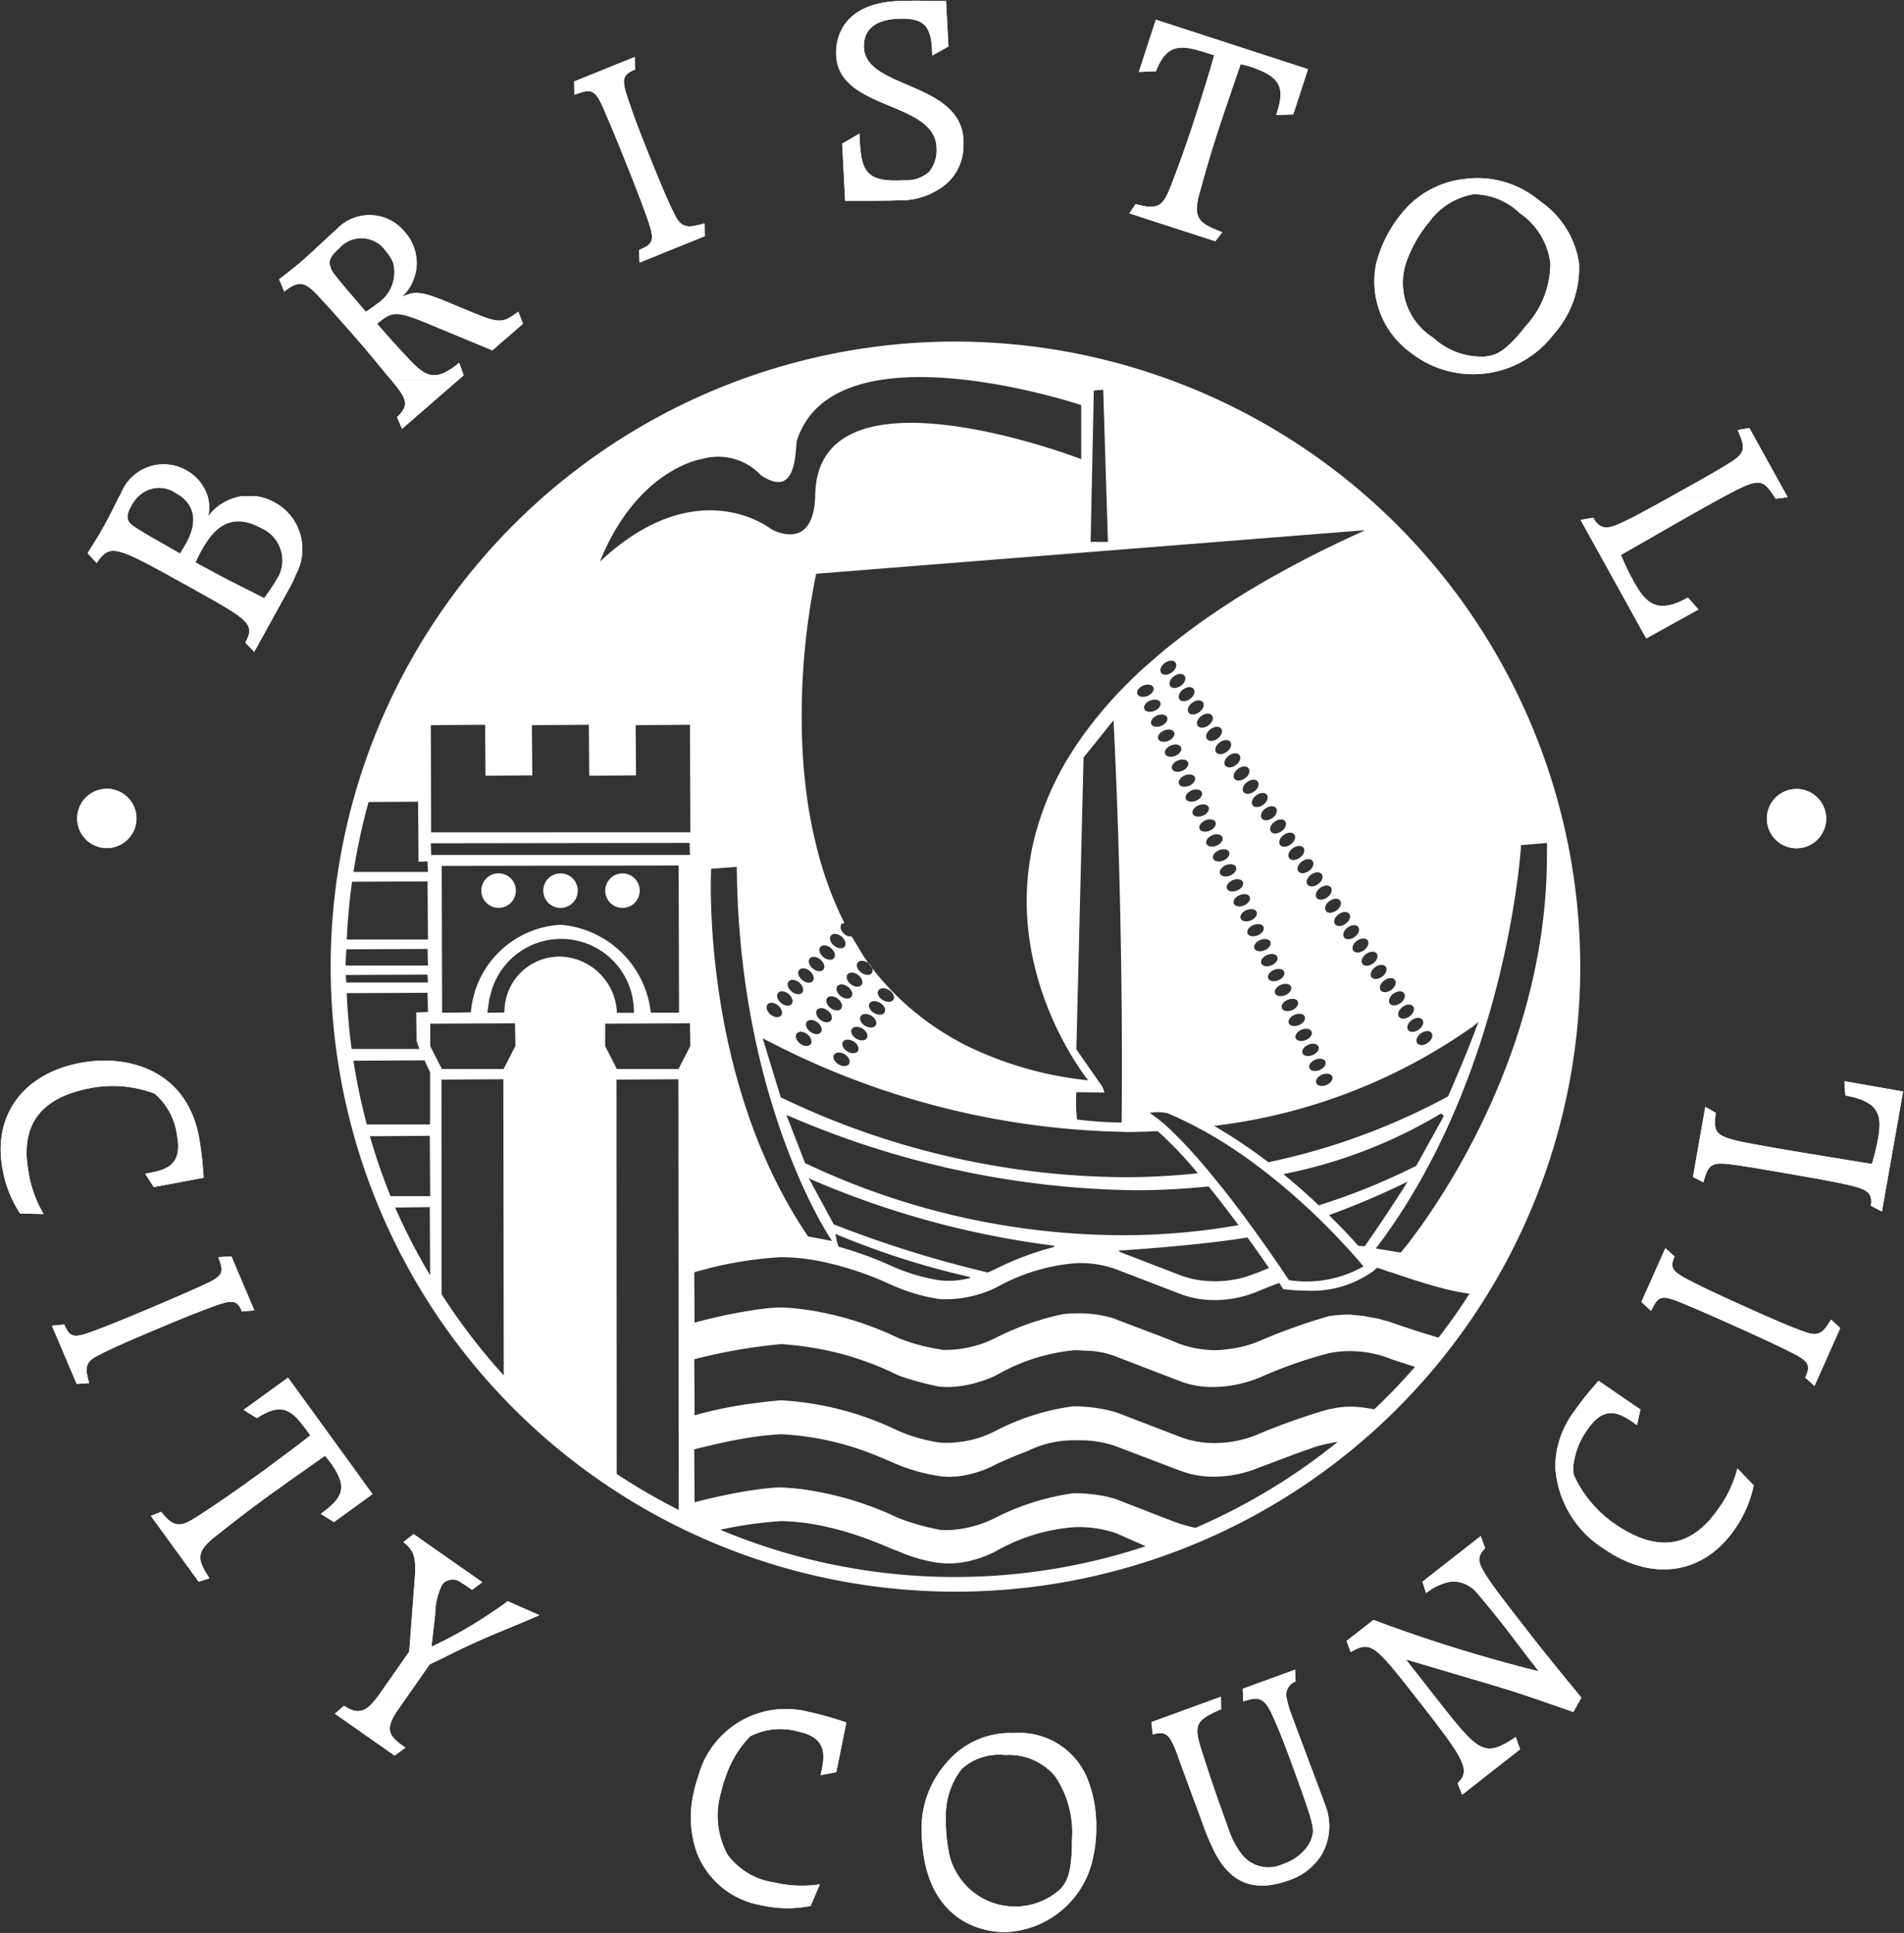 <?xml version="1.0" encoding="UTF-8"?>
<svg xmlns="http://www.w3.org/2000/svg" xmlns:xlink="http://www.w3.org/1999/xlink" id="Group_2799" data-name="Group 2799" width="102.766" height="104.284" viewBox="0 0 102.766 104.284">
  <rect x="0" y="0" width="102.766" height="104.284" fill="#333333" stroke="none"/>
  <defs>
    <clipPath id="clip-path">
      <rect id="Rectangle_1999" data-name="Rectangle 1999" width="102.766" height="104.284" fill="#fff"></rect>
    </clipPath>
  </defs>
  <g id="Group_2798" data-name="Group 2798" clip-path="url(#clip-path)">
    <path id="Path_37537" data-name="Path 37537" d="M100.156,161.3a.931.931,0,1,0-.933-.932.932.932,0,0,0,.933.932" transform="translate(-69.9 -112.317)" fill="#fff"></path>
    <path id="Path_37538" data-name="Path 37538" d="M89.775,160.366a.932.932,0,1,0-.931.932.932.932,0,0,0,.931-.932" transform="translate(-61.932 -112.318)" fill="#fff"></path>
    <path id="Path_37539" data-name="Path 37539" d="M111.469,161.3a.931.931,0,1,0-.932-.932.932.932,0,0,0,.932.932" transform="translate(-77.871 -112.317)" fill="#fff"></path>
    <path id="Path_37540" data-name="Path 37540" d="M94.12,62.358a33.722,33.722,0,1,0,33.721,33.723A33.761,33.761,0,0,0,94.12,62.358m20.727,57.531h0Zm-44.5-20.751.021,1.221-.639,1.244H66.4l-.63-1.235,0-1.21ZM65.8,89.425l13.967-.02.021.653H65.826Zm.612,9.142-.021-7.92,12.787-.02.021,7.94H77.675a5.327,5.327,0,0,0-4.867-4.744,5.145,5.145,0,0,0-4.844,4.725Zm13.376.571.021,1.221-.639,1.244H75.843l-.63-1.235,0-1.21Zm-13.967-10.3L65.8,83.054l2.932-.02.021,2.748,2.525-.02-.021-2.708,3.075-.02.021,2.748,2.525-.02-.021-2.708,2.932-.02.021,5.8Zm9.109-14.613c2.018-5,5.474-5.524,5.474-5.524a3.175,3.175,0,0,1,3.216.87c1.843,1.23,1.843-.963,1.931-1.842,2.02-6.406,15.355-1.943,15.355-1.943V68.7S86.785,63.248,86.553,70.54c-.032,3.329-2.4,1.924-2.4,1.924S80.2,69.3,74.935,74.222m41.243-1.684-.053.025.054,0c-1.734.778-3.306,1.571-4.742,2.374l-.245.135q-1.031.584-1.968,1.174c-.115.071-.22.146-.332.219q-.686.442-1.32.885c-.253.178-.5.358-.741.538-.26.192-.515.385-.762.578s-.519.408-.766.614c-.194.16-.375.321-.558.481-.264.229-.53.459-.779.692-.04.04-.077.079-.118.118a23.084,23.084,0,0,0-2.7,3.039c-.034.047-.07.092-.1.138-.248.343-.479.687-.7,1.036-.017.028-.035.058-.054.085a15.742,15.742,0,0,0-1.96,4.671c-1.674,7.142,2.875,12.779,2.922,12.836l.031.039-.05-.006a19.4,19.4,0,0,1-6.476-1.844l-.083-.04c-.4-.2-.783-.422-1.157-.653-.062-.039-.126-.076-.186-.116q-.529-.338-1.022-.717c-.054-.042-.106-.084-.159-.126a14.328,14.328,0,0,1-2.881-3.027c-.166-.237-.3-.488-.451-.734-.053-.084-.106-.169-.157-.254s-.1-.163-.151-.246a.511.511,0,0,1-.378-.118c-.2-.164-.278-.408-.167-.544.035-.043.1-.043.159-.056-.009-.017-.017-.036-.025-.053l-.007-.014a18.351,18.351,0,0,1-.913-2.173c-.029-.082-.06-.161-.088-.243-.113-.34-.217-.679-.313-1.022-.038-.135-.071-.27-.107-.4-.166-.642-.307-1.286-.419-1.929-.016-.09-.036-.18-.05-.27-.051-.31-.092-.616-.132-.924-.024-.184-.046-.368-.066-.551-.033-.3-.065-.594-.089-.887-.01-.13-.016-.259-.025-.387q-.061-.9-.073-1.757c0-.107,0-.212,0-.316a37.926,37.926,0,0,1,.781-7.923Zm-14.764.627L101.585,65l.509-.043.254,8.212Zm24.636,16.342c0,.135-.009.264-.009.4.081,12.208-7.773,21.465-7.854,21.558l-.037.043-1.341-.222.1-.133c6.985-9.294,7.731-21.507,7.739-21.629l1.4-.116c0,.034,0,.068,0,.1Zm-9.913,22.748a6.2,6.2,0,0,1-4.021.738c0-.009-.017-.025-.023-.036l-.012-.017-.011-.017c-.1-.144-.249-.372-.449-.667-.017-.025-.036-.051-.053-.077a.04.04,0,0,0-.006-.008l-.007-.009a.135.135,0,0,0-.012-.017c-.014-.02-.026-.039-.039-.059-.256-.372-.568-.82-.927-1.324-.022-.03-.045-.06-.065-.09l-.065-.091q-.232-.324-.486-.667c-.02-.026-.038-.054-.06-.081s-.046-.065-.071-.1c-.4-.543-.831-1.111-1.278-1.677-.023-.031-.048-.061-.072-.09s-.057-.07-.084-.1c-.186-.231-.371-.459-.558-.685-.027-.033-.054-.064-.081-.1l-.079-.093c-.582-.693-1.166-1.338-1.726-1.883l-.09-.088-.1-.1a8.551,8.551,0,0,0-1.158-.944,2.391,2.391,0,0,1,.969.02c.566.234,1.116.506,1.656.793.056.031.113.059.169.089l.146.077a25.36,25.36,0,0,1,2.593,1.671l.108.079c.036.026.07.054.105.081.282.211.559.422.825.636.037.03.073.061.112.09s.064.053.1.079c.578.47,1.117.938,1.61,1.393l.088.079c.026.026.057.053.085.077.2.188.391.369.574.547l.077.076c.031.029.056.056.084.084.459.451.857.867,1.194,1.231.024.025.048.05.07.074l.019.02,0,0a.153.153,0,0,0,.015.016c.023.026.053.057.076.082.333.366.583.656.759.862,0,0,0,0,0,0s.015.018.022.026l.015.017v0l.059.068M90.05,98.034c.224.135.332.366.241.517s-.344.164-.568.03-.333-.368-.243-.517.344-.163.57-.03m-.091-.664c.091-.15.345-.164.57-.029s.332.366.242.517-.345.164-.57.029-.332-.366-.242-.517m-3.675,2.224c-.21-.157-.292-.4-.187-.538s.36-.127.57.031.291.4.186.54-.361.126-.569-.033m.02.671c-.1.14-.361.127-.57-.033s-.291-.4-.185-.538.36-.127.568.033.292.4.187.538m.527-1.311c-.208-.158-.292-.4-.185-.538s.36-.127.57.03.291.4.185.54-.361.126-.57-.031m.548-.64c-.208-.157-.29-.4-.185-.538s.361-.127.57.033.291.4.186.538-.361.127-.571-.033m.757,2.492c.223.133.332.366.241.517s-.344.164-.57.028-.332-.364-.241-.515.344-.164.57-.03m.152-.149c-.224-.133-.334-.364-.244-.515s.345-.164.57-.029.332.366.242.516-.345.163-.568.028m.477-.693c-.223-.133-.332-.364-.242-.515s.345-.164.571-.029.332.366.241.517-.345.163-.57.027m.478-.691c-.222-.134-.332-.366-.241-.517s.344-.164.57-.03.332.366.241.517-.344.164-.57.03M89.6,96.43c-.105.139-.361.127-.571-.031s-.292-.4-.185-.538.361-.127.57.031.291.4.186.538m-.735.1c.209.158.291.4.186.538s-.361.126-.569-.031-.292-.4-.188-.538.361-.127.57.031m-.548.64c.208.157.291.4.186.538s-.361.127-.571-.033-.29-.4-.185-.538.361-.126.57.033M88.135,95c-.11.137-.365.113-.569-.051s-.277-.408-.167-.544.365-.115.567.05.278.409.168.546m-.739.074c.2.164.278.408.168.544s-.365.115-.569-.05-.278-.409-.167-.546.366-.113.567.051m-.571.62c.2.163.278.408.168.544s-.365.115-.569-.051-.278-.408-.167-.544.365-.115.567.051m-.57.619c.2.165.278.41.168.546s-.365.113-.569-.051-.277-.408-.167-.544.365-.115.567.05m-.57.62c.2.164.277.408.168.544s-.365.115-.568-.051-.278-.408-.167-.544.365-.113.567.051m-.571.62c.2.163.277.408.168.544s-.365.113-.568-.051-.278-.408-.167-.545.365-.114.567.051m-.57.619c.2.166.278.408.167.544s-.365.115-.567-.05-.278-.41-.168-.546.365-.113.568.051m18.814,6.834c.569,0,1.119-.023,1.667-.049.042.034.079.064.12.1l.115.1a21.586,21.586,0,0,1,1.785,1.884c.03.034.059.071.088.105s.046.057.071.085a37.938,37.938,0,0,1-3.889.211,43.3,43.3,0,0,1-18.624-4.311l-.97-3.176.21.1a43.394,43.394,0,0,0,19.428,4.945m-1.3-2.432-1.411-2.022.389-15.744,1.618-2.016.012.265c.332,6.7.493,14.877.425,21.341v.1l-.1,0a21.476,21.476,0,0,1-2.308-.163,8.639,8.639,0,0,1-.036-1.472l1.514.016v-.022Zm13.12-8.8c-.214.153-.468.163-.571.022s-.019-.383.2-.535.467-.164.571-.022.015.382-.2.535m.687.178c.1.143.017.382-.2.535s-.467.165-.569.02-.016-.38.2-.535.465-.163.569-.02m-1.182-.892c-.212.153-.467.163-.569.02s-.017-.382.2-.535.468-.164.571-.02.015.38-.2.535m1.18,18.086-.067-.073c-.357-.4-.817-.882-1.355-1.419-.026-.028-.053-.052-.079-.08l-.081-.081a42.134,42.134,0,0,0,3.928-1.655l.316-.151-.188.3s-.913,1.45-2.131,3.192l-.116-.011c-.073-.008-.147-.014-.228-.019m-2.14-2.188-.074-.073c-.03-.026-.056-.053-.085-.081-.473-.441-.991-.9-1.546-1.36l-.084-.073c-.037-.031-.076-.06-.113-.092A26.545,26.545,0,0,0,120.334,104l.147.133-1.487,2.688a34.676,34.676,0,0,1-5.27,2.138m-5.865-.927c.025.03.05.061.071.09.462.577.912,1.162,1.331,1.726.022.03.045.059.065.088s.047.06.07.091a35.854,35.854,0,0,1-6.257.544A40.11,40.11,0,0,1,86,106.679l-1.005-2.594.216.088a48.673,48.673,0,0,0,18.6,3.973,38.033,38.033,0,0,0,3.973-.209c.026.033.051.064.076.1m2.084,2.745c.022.03.043.061.065.089.384.535.716,1.011.992,1.411l.043.06c-.164.065-.322.127-.5.2,0,0-.05.023-.118.051-.158.047-.391.14-.7.241a6.181,6.181,0,0,1-1.582.225c-.05,0-.1-.006-.154-.008a5.369,5.369,0,0,1-.842-.076l-.059-.011a5.13,5.13,0,0,1-.905-.261l-3.136-1.208-.1-.039.006-.056c.048,0,4.4-.279,6.92-.709.023.029.047.062.068.091m-23.468-3.16a48.262,48.262,0,0,0,12.958,3.513l.008.073-.079.018a15.953,15.953,0,0,0-3.046,1.151s-.117.059-.3.137c-.047.02-.108.043-.164.065a61.547,61.547,0,0,1-8.3-2.593l-1.354-2.5Zm1.2,3.06-.031-.188.173.08a43.61,43.61,0,0,0,7.088,2.252v.054l-.106.023a4.419,4.419,0,0,1-1.526.1A9.594,9.594,0,0,1,91,112.37c-.073-.025-.2-.08-.374-.158a19.549,19.549,0,0,0-2.7-.989l-.106-.028a2.056,2.056,0,0,1-.147-.518m20.186-21.939c-.234.105-.485.066-.559-.082s.058-.357.292-.461.485-.068.558.082-.058.357-.292.461m.664.347c.074.15-.059.357-.293.462s-.484.067-.56-.085.059-.355.295-.461.484-.068.558.084m-1.036-1.154c-.234.1-.483.067-.556-.084s.057-.357.293-.461.483-.068.557.084-.058.355-.293.461m-.369-.808c-.236.106-.487.067-.56-.082s.059-.357.293-.461.484-.068.559.082-.058.357-.292.461m-.372-.806c-.236.1-.487.067-.559-.084s.059-.357.293-.461.484-.068.557.084-.056.355-.291.461m-.371-.808c-.234.106-.486.067-.56-.082s.059-.358.293-.461.484-.068.56.082-.059.355-.293.46M106,84.7c-.236.1-.486.067-.56-.084s.059-.357.293-.461.484-.068.558.084-.057.355-.291.46m-.372-.808c-.234.1-.486.067-.558-.082s.056-.358.292-.46.484-.068.558.082-.056.355-.292.46m2.7,5.915c.233-.1.484-.068.557.082s-.057.357-.293.461-.484.066-.559-.082.059-.357.295-.46m.369.808c.236-.106.486-.068.559.082s-.057.357-.292.461-.484.066-.558-.082.057-.358.291-.46m.372.808c.234-.105.484-.07.558.082s-.058.355-.291.46-.487.067-.56-.082.057-.358.293-.461m.372.806c.233-.105.484-.068.555.082s-.056.357-.291.461-.484.066-.557-.082.057-.358.293-.46m.371.806c.234-.1.484-.067.557.082s-.056.358-.292.462-.484.065-.558-.084.059-.355.293-.46m.371.808c.236-.1.484-.068.558.082s-.059.357-.293.46-.485.067-.557-.082.056-.357.292-.461m.369.808c.236-.106.487-.068.56.082s-.057.355-.293.46-.484.067-.558-.082.059-.358.292-.46m.372.806c.235-.1.483-.068.558.084s-.056.355-.291.46-.486.067-.559-.084.059-.357.292-.461m.372.808c.233-.105.484-.068.559.082s-.059.356-.293.462-.486.065-.557-.084.056-.357.291-.461m.369.806c.236-.1.486-.068.56.084s-.057.356-.293.461-.484.067-.558-.084.059-.357.291-.461m.372.808c.234-.106.486-.069.558.082s-.057.357-.292.462-.483.066-.56-.084.059-.357.293-.46m.372.808c.234-.105.485-.068.557.082s-.058.356-.293.461-.484.067-.557-.082.057-.358.293-.461m.372.807c.234-.106.484-.069.555.082s-.056.357-.292.46-.485.067-.558-.082.059-.357.295-.46m.369.808c.236-.105.484-.068.558.082s-.056.355-.291.461-.487.066-.558-.082.059-.358.292-.461m.372.807c.233-.1.484-.069.558.084s-.059.355-.293.46-.486.067-.557-.084.056-.357.291-.46m.369.806c.235-.1.485-.067.558.084s-.057.357-.291.461-.484.068-.559-.084.058-.356.292-.461m.291-9.57c-.214.154-.468.165-.571.022s-.015-.382.2-.537.467-.163.571-.02.016.383-.2.535m-.493-.713c-.212.153-.468.163-.571.022s-.016-.383.2-.537.468-.163.571-.02.016.383-.2.535m-.493-.713c-.211.153-.468.163-.571.02s-.016-.382.2-.535.467-.164.571-.02.016.382-.2.535m-.493-.713c-.212.153-.468.163-.571.02s-.017-.382.2-.535.468-.164.571-.022.015.383-.2.537m-.493-.715c-.211.155-.468.165-.571.022s-.015-.382.2-.535.467-.164.571-.022.015.382-.2.535m-.493-.713c-.212.154-.468.163-.571.02s-.015-.382.2-.535.468-.163.571-.02.016.383-.2.535m-.493-.713c-.211.154-.468.163-.571.02s-.015-.382.2-.535.467-.163.569-.02.017.38-.2.535m-.493-.715c-.212.155-.468.164-.571.023s-.015-.383.2-.537.468-.164.57-.022.016.383-.2.535m-.493-.714c-.211.155-.467.165-.57.022s-.016-.382.2-.537.468-.163.571-.02.015.382-.2.535m-.493-.713c-.211.154-.468.163-.569.02s-.017-.38.2-.535.467-.163.569-.02.015.383-.2.535m-.493-.713c-.211.153-.467.163-.571.022s-.015-.383.2-.537.467-.164.57-.022.014.383-.2.537m-.493-.713c-.211.153-.468.163-.569.02s-.016-.382.2-.535.467-.165.569-.02.017.38-.2.535m-.492-.715c-.212.155-.468.164-.572.022s-.016-.382.2-.537.465-.163.569-.02.015.383-.2.535m-.493-.713c-.212.153-.47.163-.571.02s-.017-.382.2-.535.467-.163.571-.02.015.382-.2.535m-.495-.713c-.211.153-.465.163-.569.022s-.017-.383.2-.537.467-.164.569-.022.015.383-.2.537m-.492-.715c-.212.155-.468.165-.569.023s-.017-.383.194-.537.467-.164.571-.022.015.383-.2.535m-.491-.713c-.214.155-.468.166-.571.023s-.019-.383.2-.537.465-.164.569-.022.017.383-.194.535m-.5-.712c-.211.154-.465.163-.569.02s-.017-.382.2-.535.468-.165.572-.022.015.382-.2.537m-.256,2.41c.073.152-.057.358-.293.46s-.484.067-.555-.082.056-.357.292-.461.484-.068.556.082m-.662-.346c-.236.1-.487.067-.558-.082s.057-.358.292-.46.485-.068.558.082-.056.355-.292.46m-.372-.808c-.234.105-.483.068-.558-.082s.057-.358.291-.462.487-.065.56.084-.059.355-.293.46M87.329,110.686l.137.2-1.3-.249c-5.82-8.545-5.24-19.725-5.233-19.837l1.384-.1c.1,12.571,4.962,19.907,5.012,19.979m-5.315,1.388-.025.006.025-.006m40.2-12.656c-.645,1.732-1.5,3.649-1.507,3.669a35.744,35.744,0,0,1-9.7,3.553l-.093-.07c-.04-.029-.082-.059-.123-.09a27.052,27.052,0,0,0-2.43-1.633c-.044-.027-.087-.054-.132-.079s-.1-.062-.149-.09A30.4,30.4,0,0,0,122.059,99.3l.29-.237Zm-2.6.781c-.212.155-.467.164-.57.022s-.016-.383.2-.535.468-.164.571-.022.015.382-.2.535m-.491-.713c-.212.153-.468.163-.572.02s-.014-.382.2-.535.465-.163.569-.02.015.383-.2.535m-.494-.715c-.211.155-.466.164-.569.023s-.015-.383.2-.535.467-.166.569-.023.017.383-.2.535m-.492-.714c-.212.154-.468.163-.572.022s-.016-.382.2-.535.465-.164.569-.022.017.383-.2.535m-.493-.713c-.212.154-.47.165-.571.02s-.016-.38.2-.535.467-.163.571-.02.015.383-.2.535m-.492-.713c-.214.154-.47.163-.574.022s-.013-.383.2-.537.465-.164.569-.02.017.382-.194.535m-.494-.713c-.211.153-.467.163-.569.02s-.017-.382.2-.535.465-.164.569-.022.015.383-.2.537m-.492-.715c-.214.155-.468.165-.571.022s-.019-.382.2-.535.467-.165.571-.022.016.383-.2.535M82.117,121.612c-.1.02-.226.048-.337.072.111-.023.234-.051.337-.072m19.387,4.735c-.251-.026-.549-.042-.873-.045.324,0,.622.019.873.045m-21.488-1.352h0Zm15.529-8.574c.238-.082.5-.181.781-.3-.283.119-.543.219-.781.3M88.5,112.384a13.657,13.657,0,0,0-2.664-.582,13.657,13.657,0,0,1,2.664.582m-23.384-25.2.021,3.238.488-.02.021.569H61.629a32.85,32.85,0,0,1,.813-3.772Zm.509,4.3.021,3.134H61.267q.07-1.58.282-3.117Zm0,3.643.021.895H61.2c0-.3.036-.583.044-.876Zm0,1.385.021.426H61.236c0-.136-.019-.271-.021-.408Zm-4.291,1,4.291-.02.021,1.037-.633.02.021,1.547.151.427H61.527c-.134-.991-.218-2-.263-3.012Zm.441,3.644,3.686-.02.3.642,0,2.818H62.348a32.781,32.781,0,0,1-.724-3.44Zm1.326,4.072,2.646-.02.021,3.257H63.629a32.714,32.714,0,0,1-1.118-3.237Zm1.017,3.848,1.629-.02.017,3.677a32.629,32.629,0,0,1-1.887-3.657Zm2.259-6.9,3.34-.02.02,15.978a33.023,33.023,0,0,1-3.355-4.381Zm3.4-3.624-.917.02a.151.151,0,0,0,0-.02h0c.012-.157.038-.3.061-.442.012-.079.018-.168.033-.244s.034-.124.05-.189c.035-.146.069-.295.114-.428,0-.008.006-.014.009-.02a3.925,3.925,0,0,1,7.635,1.323v.02h-.917a3.148,3.148,0,0,0-3.035-3.033,2.972,2.972,0,0,0-3.033,3.013m6.046,3.624,3.34-.02.02,23.236a33.219,33.219,0,0,1-3.35-1.943ZM84.7,125.993a12.169,12.169,0,0,1,1.845.184c.286.051.56.112.827.177.068.016.138.03.2.047a18.605,18.605,0,0,1,2.268.74c.257.1.49.2.667.273.23.1.392.165.473.186a8.411,8.411,0,0,0,2.042.619c.019,0,.056.012.074.014a.241.241,0,0,0,.029,0c.077.011.14.017.142.017a3.919,3.919,0,0,0,.505.031c.017,0,.033,0,.049,0,.067,0,.13-.008.2-.011.116-.006.232-.014.343-.028.07-.009.136-.022.2-.034.1-.017.2-.034.295-.056.069-.017.133-.033.2-.051.086-.024.167-.045.247-.072.064-.02.123-.039.182-.059l.194-.071c.058-.023.113-.045.165-.067s.081-.034.121-.053c.058-.026.11-.05.155-.071l.007,0c.121-.059.2-.1.2-.105a10.045,10.045,0,0,1,4.206-1.281,6.219,6.219,0,0,1,2.252.326l.087.037,1.507.665a32.723,32.723,0,0,1-22.956-.889,21.969,21.969,0,0,1,3.269-.465m22.364.357a7.63,7.63,0,0,1-.881-.236c-.074-.014-2.239-.856-3.375-1.3a5.316,5.316,0,0,0-.707-.182,8.94,8.94,0,0,0-1.591-.146,13.318,13.318,0,0,0-4.193,1.307s-.139.073-.352.166a6.145,6.145,0,0,1-2.1.512,4.406,4.406,0,0,1-.585-.009c-.046-.012-.1-.023-.181-.039A11.926,11.926,0,0,1,91,125.811a17.46,17.46,0,0,0-4.387-1.413,12.835,12.835,0,0,0-1.915-.219h0c-.21,0-.441.017-.681.04l-.065.008c-.193.019-.392.043-.594.071-.176.025-.354.053-.531.082l-.074.011c-1.258.213-2.467.517-2.716.591l-.016-2.858c1.365-.348,2.375-.543,3.117-.658.847-.123,1.345-.141,1.559-.158a15.591,15.591,0,0,1,5.345,1.233c.229.094.436.183.586.248.172.074.293.127.354.146.2.09.41.166.618.237.027.008.054.018.082.026.2.065.4.121.583.169l.076.018c.178.044.347.082.493.11l.061.011c.213.04.358.061.374.062a3.72,3.72,0,0,0,.521.038h.028c.066,0,.131-.008.2-.012.107,0,.213-.011.317-.024s.187-.029.278-.046c.068-.012.135-.023.2-.039.1-.023.2-.048.294-.074.046-.014.093-.026.137-.04.1-.031.194-.062.284-.095l.088-.033c.09-.034.177-.068.253-.1l.048-.022c.077-.033.149-.065.207-.093,0,0,.007,0,.011-.007.127-.062.2-.1.2-.105.66-.3,1.2-.521,1.677-.7a5.586,5.586,0,0,1,2.53-.58l.212,0a5.86,5.86,0,0,1,2.041.327l3.377,1.284a5.1,5.1,0,0,0,1.9.352h0a6.424,6.424,0,0,0,2.489-.515l.921-.344c.765-.288,1.267-.476,1.625-.6l.009,0c.1-.037.2-.072.282-.1a5.294,5.294,0,0,1,.867-.23c.129-.031.27-.059.411-.084l.022,0,.053-.008a32.986,32.986,0,0,1-7.692,4.646m8.624-6.5h0Zm-6.717,1.883a5.7,5.7,0,0,0,.67-.13,5.7,5.7,0,0,1-.67.13m8.694-4.5a5.8,5.8,0,0,0-2.078-.437,5.8,5.8,0,0,1,2.078.437M120.2,116.1c-1.354-.4-2.533-.816-2.533-.816-.16-.065-.332-.1-.5-.146-.085-.025-.169-.053-.253-.073,0,0,0,0-.006,0-.116-.029-.239-.04-.357-.064h-.006c-.161-.029-.319-.068-.484-.085h-.012c-.025,0-.05,0-.074-.007-.081-.009-.161-.018-.244-.023h0c-.12-.007-.234-.033-.355-.033h-.04a7.459,7.459,0,0,0-1.041.081h-.012a31.573,31.573,0,0,0-3.717,1.326,5.843,5.843,0,0,1-1.51.426,6.565,6.565,0,0,1-.8.085c-.1,0-.188,0-.278,0s-.2-.012-.3-.02a5.673,5.673,0,0,1-1.2-.231,5.411,5.411,0,0,1-.536-.2c-.059-.04-2.823-1.084-3.136-1.2a1.528,1.528,0,0,0-.217-.082,6.136,6.136,0,0,0-2.042-.245h-.008c-.062-.008-.141,0-.209,0-.091,0-.2.016-.3.025-.025,0-.048,0-.074.006a14.421,14.421,0,0,0-3.639,1.272,6.075,6.075,0,0,1-2.866.664.919.919,0,0,1-.179-.036A9.692,9.692,0,0,1,91,116.1a17.284,17.284,0,0,0-4.174-1.38,14.873,14.873,0,0,0-1.6-.223c-.331-.026-.519-.027-.527-.027-.191,0-.4.012-.625.031-.078.008-.163.02-.244.03-.148.015-.295.031-.449.053-.123.018-.248.04-.373.06s-.227.036-.341.056c-.186.033-.366.068-.547.1l-.128.025c-.991.2-1.829.423-1.955.464l-.016-2.716a20.564,20.564,0,0,1,4.677-.816c.325,0,.647.017.963.046.277.026.549.064.816.107a17.226,17.226,0,0,1,4.134,1.318c.173.076.3.132.371.157a9.675,9.675,0,0,0,2.284.633h.013a6.241,6.241,0,0,0,3.054-.633,10.521,10.521,0,0,1,4.205-1.3,5.637,5.637,0,0,1,2.252.324l3.381,1.3a5.212,5.212,0,0,0,1.934.363,6.069,6.069,0,0,0,2.46-.526c.368-.152.706-.282,1.028-.4.088.132.15.225.155.233l.065.1.121.014a8.906,8.906,0,0,0,1.112.069h0a5.662,5.662,0,0,0,3.635-1.064l.184-.163-.012-.016a5.105,5.105,0,0,1,.489.163,1.259,1.259,0,0,0,.312.092c.444.157.842.29,1.211.409.152.048.278.085.417.129.2.062.408.126.588.177.125.035.234.064.349.095.166.043.326.087.467.121l.239.054c.154.034.295.062.419.085l.108.019c.149.025.279.043.386.054h0l.031,0c-.521.819-1.083,1.61-1.673,2.379m-3.488,3.869c-.043-.011-.088-.023-.133-.031l-.05-.006c-.033-.007-.057,0-.09-.009a5,5,0,0,0-1.677-.048c-.126.02-.22.04-.3.059h0c-.118.017-.2.033-.2.033a34.683,34.683,0,0,0-3.609,1.262l-.1.042a6.021,6.021,0,0,1-2.421.515,5.143,5.143,0,0,1-1.94-.352l-3.379-1.3a8.3,8.3,0,0,0-2.351-.327,12.787,12.787,0,0,0-4.141,1.306,5.747,5.747,0,0,1-3.043.65,8.744,8.744,0,0,1-2.212-.624L91,121.108a16.648,16.648,0,0,0-6.3-1.63h0c-.429.033-.834.079-1.224.129l-.176.024a22.2,22.2,0,0,0-3.261.656l-.016-3.029.02,0v0a29.274,29.274,0,0,1,4.677-.812c.455.03.893.079,1.312.139a16.211,16.211,0,0,1,4.953,1.526c.2.08.424.155.643.223a16.678,16.678,0,0,0,1.623.408l.018,0c.135.012.269.017.4.017.027,0,.053,0,.079,0,.115,0,.226-.008.338-.017.06-.005.12-.009.179-.017.125-.014.248-.032.366-.054l.112-.02c.129-.026.254-.054.371-.085l.06-.017c.126-.034.248-.072.358-.107l.006,0a5.85,5.85,0,0,0,.8-.325,10.372,10.372,0,0,1,4.2-1.34c.21,0,.4.014.58.026a4.645,4.645,0,0,1,1.672.317l3.381,1.3a4.929,4.929,0,0,0,1.849.341,6.767,6.767,0,0,0,2.545-.522,23.806,23.806,0,0,1,3.7-1.3,5.659,5.659,0,0,1,1.138-.115,5.884,5.884,0,0,1,2.252.439l1.265.411q-1.049,1.205-2.208,2.3" transform="translate(-42.549 -43.93)" fill="#fff"></path>
    <path id="Path_37541" data-name="Path 37541" d="M20.246,94.8h0l1.145.633c3.335,1.849,3.679,2.041,3.126,3.072L25,99,26.9,95.557a6.2,6.2,0,0,0,.358-.751h0a2.86,2.86,0,0,0-1.221-3.9,2.715,2.715,0,0,0-.939-.3h-.787a2.757,2.757,0,0,0-1.8,1.086,2.117,2.117,0,0,0-.027-1.087H21.04c.486.363,1.073,1.118.281,2.543-.1.188-.218.366-.321.554l-1.016-.582c-.239-.132-1.215-.692-1.5-.9-.416-.282-.4-.588-.13-1.079a2.447,2.447,0,0,1,.394-.537H17.718c-.2.394-.468.962-.832,1.616-.427.771-.715,1.168-.879,1.458l.488.532c.66-.965.932-.958,3.75.588m1.821-1.114c.486-.876,1.356-2.444,3.322-1.354a1.9,1.9,0,0,1,.985,2.467h0c-.029.064-.062.129-.1.194a11.748,11.748,0,0,1-.74,1.118c-.481-.267-1.283-.637-2.561-1.314h0c-.344-.185-.724-.388-1.142-.619.077-.168.151-.333.239-.495" transform="translate(-11.277 -63.833)" fill="#fff"></path>
    <path id="Path_37542" data-name="Path 37542" d="M20.246,94.8h0l1.145.633c3.335,1.849,3.679,2.041,3.126,3.072L25,99,26.9,95.557a6.2,6.2,0,0,0,.358-.751h0a2.86,2.86,0,0,0-1.221-3.9,2.715,2.715,0,0,0-.939-.3h-.787a2.757,2.757,0,0,0-1.8,1.086,2.117,2.117,0,0,0-.027-1.087H21.04c.486.363,1.073,1.118.281,2.543-.1.188-.218.366-.321.554l-1.016-.582c-.239-.132-1.215-.692-1.5-.9-.416-.282-.4-.588-.13-1.079a2.447,2.447,0,0,1,.394-.537H17.718c-.2.394-.468.962-.832,1.616-.427.771-.715,1.168-.879,1.458l.488.532C17.156,93.252,17.428,93.258,20.246,94.8Zm1.821-1.114c.486-.876,1.356-2.444,3.322-1.354a1.9,1.9,0,0,1,.985,2.467h0c-.029.064-.062.129-.1.194a11.748,11.748,0,0,1-.74,1.118c-.481-.267-1.283-.637-2.561-1.314h0c-.344-.185-.724-.388-1.142-.619C21.9,94.018,21.979,93.852,22.067,93.691Z" transform="translate(-11.277 -63.833)" fill="#fff"></path>
    <path id="Path_37543" data-name="Path 37543" d="M15.693,147.193a1.6,1.6,0,1,0-1.6-1.6,1.6,1.6,0,0,0,1.6,1.6" transform="translate(-9.928 -101.438)" fill="#fff"></path>
    <path id="Path_37544" data-name="Path 37544" d="M15.693,147.193a1.6,1.6,0,1,0-1.6-1.6A1.6,1.6,0,0,0,15.693,147.193Z" transform="translate(-9.928 -101.438)" fill="#fff"></path>
    <path id="Path_37545" data-name="Path 37545" d="M24.829,86.31a3.064,3.064,0,0,1,.289.184h1.445a2.422,2.422,0,0,0-1.145-1.4A2.473,2.473,0,0,0,21.9,86.3c-.032.059-.067.124-.1.194h1.029a1.579,1.579,0,0,1,2-.183" transform="translate(-15.355 -59.717)" fill="#fff"></path>
    <path id="Path_37546" data-name="Path 37546" d="M24.829,86.31a3.064,3.064,0,0,1,.289.184h1.445a2.422,2.422,0,0,0-1.145-1.4A2.473,2.473,0,0,0,21.9,86.3c-.032.059-.067.124-.1.194h1.029A1.579,1.579,0,0,1,24.829,86.31Z" transform="translate(-15.355 -59.717)" fill="#fff"></path>
    <path id="Path_37547" data-name="Path 37547" d="M18.076,232.1c1.127-.42,1.382-.4,1.638.165.01.022.018.043.027.065l.668-.061v0h0l-1.239-2.914-.707.045c.291.8.351.981-.813,1.506-.511.233-1.249.56-2.282,1q-.461.2-.869.366h0c-1.59.667-2.568,1.054-3.136,1.245-.851.287-.978.029-1.212-.481l-.667.061,1.336,3.145.673-.048c-.2-.747-.259-1.078.379-1.438.483-.265,1.324-.653,2.709-1.239,1.234-.524,2.259-.949,3.047-1.245.158-.061.308-.115.446-.165" transform="translate(-6.682 -161.575)" fill="#fff"></path>
    <path id="Path_37548" data-name="Path 37548" d="M18.076,232.1c1.127-.42,1.382-.4,1.638.165.01.022.018.043.027.065l.668-.061v0h0l-1.239-2.914-.707.045c.291.8.351.981-.813,1.506-.511.233-1.249.56-2.282,1q-.461.2-.869.366h0c-1.59.667-2.568,1.054-3.136,1.245-.851.287-.978.029-1.212-.481l-.667.061,1.336,3.145.673-.048c-.2-.747-.259-1.078.379-1.438.483-.265,1.324-.653,2.709-1.239,1.234-.524,2.259-.949,3.047-1.245C17.788,232.209,17.938,232.154,18.076,232.1Z" transform="translate(-6.682 -161.575)" fill="#fff"></path>
    <path id="Path_37549" data-name="Path 37549" d="M38.407,256.256h0l-3.457-4.759-2.4,1.74.716.445c1.509-.977,1.982-.324,2.889.926-.414.34-1.355,1.04-2.175,1.647h0l-.7.513c-1.338.972-2.311,1.627-2.961,2.049-1.151.769-1.468.848-2.217-.078l-.555.216,2.581,3.551.578-.185c-.613-.974-.817-1.382.374-2.3.588-.46,1.488-1.183,2.816-2.148.582-.422,1.484-1.059,2.275-1.616h0l.772-.544c.108.124.208.236.3.367.044.061.085.12.123.177h0c.832,1.233.478,1.769-.65,2.59l.716.442,2.077-1.507Z" transform="translate(-19.405 -177.172)" fill="#fff"></path>
    <path id="Path_37550" data-name="Path 37550" d="M38.407,256.256h0l-3.457-4.759-2.4,1.74.716.445c1.509-.977,1.982-.324,2.889.926-.414.34-1.355,1.04-2.175,1.647h0l-.7.513c-1.338.972-2.311,1.627-2.961,2.049-1.151.769-1.468.848-2.217-.078l-.555.216,2.581,3.551.578-.185c-.613-.974-.817-1.382.374-2.3.588-.46,1.488-1.183,2.816-2.148.582-.422,1.484-1.059,2.275-1.616h0l.772-.544c.108.124.208.236.3.367.044.061.085.12.123.177h0c.832,1.233.478,1.769-.65,2.59l.716.442,2.077-1.507Z" transform="translate(-19.405 -177.172)" fill="#fff"></path>
    <path id="Path_37551" data-name="Path 37551" d="M61.652,310.534l-.5.428,3.226,2.26.581-.428c-.929-.65-1.152-.974-.341-2.13l.343-.493h-1.6c-.462.6-.916.92-1.712.363" transform="translate(-43.08 -218.507)" fill="#fff"></path>
    <path id="Path_37552" data-name="Path 37552" d="M61.652,310.534l-.5.428,3.226,2.26.581-.428c-.929-.65-1.152-.974-.341-2.13l.343-.493h-1.6C62.9,310.773,62.448,311.091,61.652,310.534Z" transform="translate(-43.08 -218.507)" fill="#fff"></path>
    <path id="Path_37553" data-name="Path 37553" d="M5.092,195.078a6.4,6.4,0,0,1,3.357.324,3.593,3.593,0,0,1,1.21,2.315c.3,1.669-.773,1.83-1.728,2l.465.723,2.688-.5a18.089,18.089,0,0,0-.238-2.138c-.632-3.581-3.7-4.537-6.334-4.076-3.111.549-4.8,2.79-4.29,5.672a6.365,6.365,0,0,0,.959,2.47l1.268.025a6.477,6.477,0,0,1-.823-2.312c-.443-2.5.651-4,3.464-4.5" transform="translate(-0.095 -136.396)" fill="#fff"></path>
    <path id="Path_37554" data-name="Path 37554" d="M5.092,195.078a6.4,6.4,0,0,1,3.357.324,3.593,3.593,0,0,1,1.21,2.315c.3,1.669-.773,1.83-1.728,2l.465.723,2.688-.5a18.089,18.089,0,0,0-.238-2.138c-.632-3.581-3.7-4.537-6.334-4.076-3.111.549-4.8,2.79-4.29,5.672a6.365,6.365,0,0,0,.959,2.47l1.268.025a6.477,6.477,0,0,1-.823-2.312C1.186,197.072,2.28,195.574,5.092,195.078Z" transform="translate(-0.095 -136.396)" fill="#fff"></path>
    <path id="Path_37555" data-name="Path 37555" d="M322.693,145.633a1.6,1.6,0,1,0,1.6-1.6,1.6,1.6,0,0,0-1.6,1.6" transform="translate(-227.329 -101.468)" fill="#fff"></path>
    <path id="Path_37556" data-name="Path 37556" d="M322.693,145.633a1.6,1.6,0,1,0,1.6-1.6A1.6,1.6,0,0,0,322.693,145.633Z" transform="translate(-227.329 -101.468)" fill="#fff"></path>
    <path id="Path_37557" data-name="Path 37557" d="M291.319,94.8c-.212-.412-.3-.648-.473-1.027.544-.3,3.4-1.954,4.529-2.581.406-.223.754-.419,1.061-.583h-2.863c-.314.175-.648.36-1.007.558-.4.222-.725.385-1.019.548-1.225.609-1.727.889-2.193.051l-.683.118,1.619,2.917Z" transform="translate(-203.362 -63.834)" fill="#fff"></path>
    <path id="Path_37558" data-name="Path 37558" d="M291.319,94.8c-.212-.412-.3-.648-.473-1.027.544-.3,3.4-1.954,4.529-2.581.406-.223.754-.419,1.061-.583h-2.863c-.314.175-.648.36-1.007.558-.4.222-.725.385-1.019.548-1.225.609-1.727.889-2.193.051l-.683.118,1.619,2.917Z" transform="translate(-203.362 -63.834)" fill="#fff"></path>
    <path id="Path_37559" data-name="Path 37559" d="M72.006,71.977l3.049-2.65H71.411c.892,1.073,1,1.352.327,2.018Z" transform="translate(-50.307 -48.839)" fill="#fff"></path>
    <path id="Path_37560" data-name="Path 37560" d="M72.006,71.977l3.049-2.65H71.411c.892,1.073,1,1.352.327,2.018Z" transform="translate(-50.307 -48.839)" fill="#fff"></path>
    <path id="Path_37561" data-name="Path 37561" d="M310.8,81.82h0c.027.04.054.084.082.129l.651-.082-.028-.047-2.041-3.688-.636.11c.54,1.158.363,1.31-.866,2.042-.6.36-1.489.859-2.711,1.535h2.863c1.9-1.03,2.065-.941,2.683,0" transform="translate(-215.045 -55.042)" fill="#fff"></path>
    <path id="Path_37562" data-name="Path 37562" d="M310.8,81.82h0c.027.04.054.084.082.129l.651-.082-.028-.047-2.041-3.688-.636.11c.54,1.158.363,1.31-.866,2.042-.6.36-1.489.859-2.711,1.535h2.863C310.018,80.79,310.183,80.879,310.8,81.82Z" transform="translate(-215.045 -55.042)" fill="#fff"></path>
    <path id="Path_37563" data-name="Path 37563" d="M296.067,108.273l2.818-1.56-.566-.642c-1.635.906-2.255.348-2.932-.875-.084-.15-.153-.28-.214-.4h-1.031Z" transform="translate(-207.215 -73.83)" fill="#fff"></path>
    <path id="Path_37564" data-name="Path 37564" d="M296.067,108.273l2.818-1.56-.566-.642c-1.635.906-2.255.348-2.932-.875-.084-.15-.153-.28-.214-.4h-1.031Z" transform="translate(-207.215 -73.83)" fill="#fff"></path>
    <path id="Path_37565" data-name="Path 37565" d="M285.043,253.762a5.053,5.053,0,0,0-1,2.906h.978a4.153,4.153,0,0,1,.8-2.01c.974-1.388,1.841-.747,2.638-.189l.181-.842-2.256-1.545a17.962,17.962,0,0,0-1.343,1.68" transform="translate(-200.102 -177.585)" fill="#fff"></path>
    <path id="Path_37566" data-name="Path 37566" d="M285.043,253.762a5.053,5.053,0,0,0-1,2.906h.978a4.153,4.153,0,0,1,.8-2.01c.974-1.388,1.841-.747,2.638-.189l.181-.842-2.256-1.545A17.962,17.962,0,0,0,285.043,253.762Z" transform="translate(-200.102 -177.585)" fill="#fff"></path>
    <path id="Path_37567" data-name="Path 37567" d="M53.107,43.66c.462.484,1.17,1.276,2.168,2.424.776.893,1.31,1.579,1.718,2.047.013.016.024.028.035.042h3.647l.275-.239-.244-.673c-1.336,1.1-1.847.7-2.721-.214-.358-.389-.84-.9-1.417-1.562-.1-.115-.221-.251-.289-.332.9-.746,1.04-.724,3.352.245L62.5,46.588l1.65-1.433L63.9,44.5c-.852.64-1.035.639-2.574,0l-1.411-.585c-1.445-.6-1.725-.453-2.288-.223a2.521,2.521,0,0,0,.791-1.815h0a2.552,2.552,0,0,0-.673-1.71,2.445,2.445,0,0,0-3.667-.095c-.607.529-1.187,1.113-1.794,1.641-.065.057-.129.11-.191.164h0c-.464.391-.846.675-1.1.876l.276.667c.837-.707,1.215-.433,1.836.234m1.1-2.549a1.6,1.6,0,0,1,2.533.111,2.268,2.268,0,0,1,.412.661,2.019,2.019,0,0,1-.858,2.184,6.517,6.517,0,0,1-.624.442l-.8-.938c-.359-.413-.647-.768-.854-1.031a1.169,1.169,0,0,1-.3-.656h0c0-.245.151-.479.488-.772" transform="translate(-35.925 -27.686)" fill="#fff"></path>
    <path id="Path_37568" data-name="Path 37568" d="M53.107,43.66c.462.484,1.17,1.276,2.168,2.424.776.893,1.31,1.579,1.718,2.047.013.016.024.028.035.042h3.647l.275-.239-.244-.673c-1.336,1.1-1.847.7-2.721-.214-.358-.389-.84-.9-1.417-1.562-.1-.115-.221-.251-.289-.332.9-.746,1.04-.724,3.352.245L62.5,46.588l1.65-1.433L63.9,44.5c-.852.64-1.035.639-2.574,0l-1.411-.585c-1.445-.6-1.725-.453-2.288-.223a2.521,2.521,0,0,0,.791-1.815h0a2.552,2.552,0,0,0-.673-1.71,2.445,2.445,0,0,0-3.667-.095c-.607.529-1.187,1.113-1.794,1.641-.065.057-.129.11-.191.164h0c-.464.391-.846.675-1.1.876l.276.667C52.108,42.718,52.486,42.993,53.107,43.66Zm1.1-2.549a1.6,1.6,0,0,1,2.533.111,2.268,2.268,0,0,1,.412.661,2.019,2.019,0,0,1-.858,2.184,6.517,6.517,0,0,1-.624.442l-.8-.938c-.359-.413-.647-.768-.854-1.031a1.169,1.169,0,0,1-.3-.656h0C53.721,41.637,53.875,41.4,54.212,41.11Z" transform="translate(-35.925 -27.686)" fill="#fff"></path>
    <path id="Path_37569" data-name="Path 37569" d="M252.938,41.936a5.462,5.462,0,0,0,7.722-1.022A5.373,5.373,0,0,0,262.01,37.1h0a4.921,4.921,0,0,0-2.089-3.333,5.206,5.206,0,0,0-4.11-1.207,5.035,5.035,0,0,0-3.356,1.83,7.037,7.037,0,0,0-1.388,2.708h0a4.747,4.747,0,0,0,1.87,4.84m-.27-4.837h0a7.035,7.035,0,0,1,1.236-2.2,3.761,3.761,0,0,1,2.419-1.521,3.639,3.639,0,0,1,2.484,1.016,3.851,3.851,0,0,1,1.656,2.7h0a4.994,4.994,0,0,1-1.318,3.384c-1.2,1.534-1.709,1.6-2.222,1.658a3.814,3.814,0,0,1-2.785-1.02,3.489,3.489,0,0,1-1.47-4.02" transform="translate(-176.784 -22.901)" fill="#fff"></path>
    <path id="Path_37570" data-name="Path 37570" d="M252.938,41.936a5.462,5.462,0,0,0,7.722-1.022A5.373,5.373,0,0,0,262.01,37.1h0a4.921,4.921,0,0,0-2.089-3.333,5.206,5.206,0,0,0-4.11-1.207,5.035,5.035,0,0,0-3.356,1.83,7.037,7.037,0,0,0-1.388,2.708h0A4.747,4.747,0,0,0,252.938,41.936Zm-.27-4.837h0a7.035,7.035,0,0,1,1.236-2.2,3.761,3.761,0,0,1,2.419-1.521,3.639,3.639,0,0,1,2.484,1.016,3.851,3.851,0,0,1,1.656,2.7h0a4.994,4.994,0,0,1-1.318,3.384c-1.2,1.534-1.709,1.6-2.222,1.658a3.814,3.814,0,0,1-2.785-1.02A3.489,3.489,0,0,1,252.668,37.1Z" transform="translate(-176.784 -22.901)" fill="#fff"></path>
    <path id="Path_37571" data-name="Path 37571" d="M211.277,15.067c-1.189-.467-1.643-.693-1.221-2.137.16-.57.382-1.391.72-2.487h0q.135-.426.29-.907c.3-.924.845-2.5,1.2-3.539a5.291,5.291,0,0,1,.515.135c1.776.577,1.855,1.223,1.405,2.612l.921-.036.793-2.441L207.688,3.6l-.915,2.816.921-.035c.656-1.673,1.509-1.394,3.141-.864-.172.678-.713,2.387-1.054,3.443-.18.551-.344,1.043-.5,1.483-.284.816-.518,1.442-.7,1.912-.484,1.3-.707,1.541-1.982,1.191l-.34.5,4.639,1.506Z" transform="translate(-145.304 -2.536)" fill="#fff"></path>
    <path id="Path_37572" data-name="Path 37572" d="M211.277,15.067c-1.189-.467-1.643-.693-1.221-2.137.16-.57.382-1.391.72-2.487h0q.135-.426.29-.907c.3-.924.845-2.5,1.2-3.539a5.291,5.291,0,0,1,.515.135c1.776.577,1.855,1.223,1.405,2.612l.921-.036.793-2.441L207.688,3.6l-.915,2.816.921-.035c.656-1.673,1.509-1.394,3.141-.864-.172.678-.713,2.387-1.054,3.443-.18.551-.344,1.043-.5,1.483-.284.816-.518,1.442-.7,1.912-.484,1.3-.707,1.541-1.982,1.191l-.34.5,4.639,1.506Z" transform="translate(-145.304 -2.536)" fill="#fff"></path>
    <path id="Path_37573" data-name="Path 37573" d="M259.9,310.169h-1.057c.04.05.082.1.121.153,2.035,2.6,2.616,3.427,2.326,4.039h1.214l1.894-1.479-.237-.661c-1.692,1.111-1.943.908-4.26-2.053" transform="translate(-182.35 -218.506)" fill="#fff"></path>
    <path id="Path_37574" data-name="Path 37574" d="M259.9,310.169h-1.057c.04.05.082.1.121.153,2.035,2.6,2.616,3.427,2.326,4.039h1.214l1.894-1.479-.237-.661C262.471,313.333,262.22,313.13,259.9,310.169Z" transform="translate(-182.35 -218.506)" fill="#fff"></path>
    <path id="Path_37575" data-name="Path 37575" d="M282.575,310.871l.389-.7H280.57c.667.231,1.335.47,2.005.7" transform="translate(-197.655 -218.506)" fill="#fff"></path>
    <path id="Path_37576" data-name="Path 37576" d="M282.575,310.871l.389-.7H280.57C281.237,310.4,281.905,310.64,282.575,310.871Z" transform="translate(-197.655 -218.506)" fill="#fff"></path>
    <path id="Path_37577" data-name="Path 37577" d="M266.212,324.707l.245.623,1.239-.971h-1.218a1.131,1.131,0,0,1-.267.346" transform="translate(-187.54 -228.503)" fill="#fff"></path>
    <path id="Path_37578" data-name="Path 37578" d="M266.212,324.707l.245.623,1.239-.971h-1.218A1.131,1.131,0,0,1,266.212,324.707Z" transform="translate(-187.54 -228.503)" fill="#fff"></path>
    <path id="Path_37579" data-name="Path 37579" d="M253.719,282.934h0c-.836-1.19-.71-1.377-.305-1.855l-.242-.644-3.143,2.458.011.039h0l.189.575a3.085,3.085,0,0,1,1.131-.574h0a1.583,1.583,0,0,1,.729,0h.814l-.814,0a1.88,1.88,0,0,1,.947.636c.338.41.771.921,1.277,1.566.262.337.58.743.775,1.015l1.215,1.577a80.953,80.953,0,0,1-8.917-2.771l-1.452,1.135.222.6c1.093-.628,1.3-.4,3.593,2.534l1.058,0c-.025-.031-.05-.062-.073-.094l-.767-.98c-.282-.358-.561-.72-.831-1.065l4.829,1.43c.741.219,1.473.461,2.205.712h2.394l.044-.077c-.873-1.072-1.787-2.173-2.637-3.262-1.091-1.4-1.808-2.314-2.253-2.949" transform="translate(-173.255 -197.56)" fill="#fff"></path>
    <path id="Path_37580" data-name="Path 37580" d="M253.719,282.934h0c-.836-1.19-.71-1.377-.305-1.855l-.242-.644-3.143,2.458.011.039h0l.189.575a3.085,3.085,0,0,1,1.131-.574h0a1.583,1.583,0,0,1,.729,0h.814l-.814,0a1.88,1.88,0,0,1,.947.636c.338.41.771.921,1.277,1.566.262.337.58.743.775,1.015l1.215,1.577a80.953,80.953,0,0,1-8.917-2.771l-1.452,1.135.222.6c1.093-.628,1.3-.4,3.593,2.534l1.058,0c-.025-.031-.05-.062-.073-.094l-.767-.98c-.282-.358-.561-.72-.831-1.065l4.829,1.43c.741.219,1.473.461,2.205.712h2.394l.044-.077c-.873-1.072-1.787-2.173-2.637-3.262C254.881,284.488,254.164,283.57,253.719,282.934Z" transform="translate(-173.255 -197.56)" fill="#fff"></path>
    <path id="Path_37581" data-name="Path 37581" d="M292.815,269.958c-1.458,2.084-3.289,2.371-5.629.731a6.417,6.417,0,0,1-2.146-2.6,2.2,2.2,0,0,1-.022-.481h-.978a5.609,5.609,0,0,0,2.6,4.452c2.588,1.811,5.366,1.419,7.045-.977a6.367,6.367,0,0,0,1.067-2.424l-.878-.915a6.472,6.472,0,0,1-1.054,2.216" transform="translate(-200.098 -188.521)" fill="#fff"></path>
    <path id="Path_37582" data-name="Path 37582" d="M292.815,269.958c-1.458,2.084-3.289,2.371-5.629.731a6.417,6.417,0,0,1-2.146-2.6,2.2,2.2,0,0,1-.022-.481h-.978a5.609,5.609,0,0,0,2.6,4.452c2.588,1.811,5.366,1.419,7.045-.977a6.367,6.367,0,0,0,1.067-2.424l-.878-.915A6.472,6.472,0,0,1,292.815,269.958Z" transform="translate(-200.098 -188.521)" fill="#fff"></path>
    <path id="Path_37583" data-name="Path 37583" d="M317.367,197.386l.05.772c1.839.324,1.985,1.072,1.768,2.309a11.294,11.294,0,0,1-.338,1.385c-.612-.107-3.868-.625-5.139-.85-3.412-.6-3.412-.6-3.288-1.912l-.561-.321-.667,3.782.564.293c.29-1.114.521-1.114,1.935-.908.872.127,2.235.366,4.209.713.447.081.805.157,1.134.216,1.337.29,1.906.391,1.757,1.237l.6.317,1.142-6.476Z" transform="translate(-217.817 -139.054)" fill="#fff"></path>
    <path id="Path_37584" data-name="Path 37584" d="M317.367,197.386l.05.772c1.839.324,1.985,1.072,1.768,2.309a11.294,11.294,0,0,1-.338,1.385c-.612-.107-3.868-.625-5.139-.85-3.412-.6-3.412-.6-3.288-1.912l-.561-.321-.667,3.782.564.293c.29-1.114.521-1.114,1.935-.908.872.127,2.235.366,4.209.713.447.081.805.157,1.134.216,1.337.29,1.906.391,1.757,1.237l.6.317,1.142-6.476Z" transform="translate(-217.817 -139.054)" fill="#fff"></path>
    <path id="Path_37585" data-name="Path 37585" d="M219.669,312.123c-.122-.341-.332-.9-.571-1.535h0c-.45-1.2-1-2.658-1.27-3.4a4.818,4.818,0,0,1-.233-.791.773.773,0,0,1,.473-.948l-.03-.636-2.824,1.028.023.555.006.13a3.75,3.75,0,0,1,.465-.129h.006a.859.859,0,0,1,.35,0h0c.257.06.47.276.709.785.265.566.6,1.365,1.109,2.765.084.228.161.444.233.644h0c1.026,2.838.98,2.861.763,3.454a2.157,2.157,0,0,1-.574.738h0a2.756,2.756,0,0,1-.932.521,1.822,1.822,0,0,1-2.2-.518,4.482,4.482,0,0,1-.728-1.386c-.419-1.151-.738-2.069-.986-2.809h0c-.183-.546-.326-.991-.444-1.36-.466-1.447-.361-1.679,1.032-2.283l-.009-.55v-.126l-.344.126-3.407,1.242.068.668c.843-.242.977.082,1.529,1.643l.236.64.921,2.5a12.226,12.226,0,0,0,.731,1.7h0c.7,1.253,1.791,2.167,3.962,1.374a3.256,3.256,0,0,0,1.74-1.374,3.085,3.085,0,0,0,.2-2.66" transform="translate(-148.139 -214.732)" fill="#fff"></path>
    <path id="Path_37586" data-name="Path 37586" d="M219.669,312.123c-.122-.341-.332-.9-.571-1.535h0c-.45-1.2-1-2.658-1.27-3.4a4.818,4.818,0,0,1-.233-.791.773.773,0,0,1,.473-.948l-.03-.636-2.824,1.028.023.555.006.13a3.75,3.75,0,0,1,.465-.129h.006a.859.859,0,0,1,.35,0h0c.257.06.47.276.709.785.265.566.6,1.365,1.109,2.765.084.228.161.444.233.644h0c1.026,2.838.98,2.861.763,3.454a2.157,2.157,0,0,1-.574.738h0a2.756,2.756,0,0,1-.932.521,1.822,1.822,0,0,1-2.2-.518,4.482,4.482,0,0,1-.728-1.386c-.419-1.151-.738-2.069-.986-2.809h0c-.183-.546-.326-.991-.444-1.36-.466-1.447-.361-1.679,1.032-2.283l-.009-.55v-.126l-.344.126-3.407,1.242.068.668c.843-.242.977.082,1.529,1.643l.236.64.921,2.5a12.226,12.226,0,0,0,.731,1.7h0c.7,1.253,1.791,2.167,3.962,1.374a3.256,3.256,0,0,0,1.74-1.374A3.085,3.085,0,0,0,219.669,312.123Z" transform="translate(-148.139 -214.732)" fill="#fff"></path>
    <path id="Path_37587" data-name="Path 37587" d="M308.7,232.415c-.521-.171-1.38-.521-2.753-1.135-.045-.02-.092-.039-.137-.061h0c-1.4-.628-2.519-1.138-3.275-1.532-1.117-.559-1.247-.751-.969-1.374l-.5-.448-1.292,2.9.489.456.028.028a.253.253,0,0,1,.016-.028h0c.375-.732.479-.89,1.641-.4.26.107.575.239.953.4s.82.358,1.334.585c2.093.934,3.291,1.5,3.908,1.83.791.426.689.695.473,1.214l.5.447,1.391-3.122-.495-.459c-.409.656-.611.924-1.312.7" transform="translate(-211.181 -160.525)" fill="#fff"></path>
    <path id="Path_37588" data-name="Path 37588" d="M308.7,232.415c-.521-.171-1.38-.521-2.753-1.135-.045-.02-.092-.039-.137-.061h0c-1.4-.628-2.519-1.138-3.275-1.532-1.117-.559-1.247-.751-.969-1.374l-.5-.448-1.292,2.9.489.456.028.028a.253.253,0,0,1,.016-.028h0c.375-.732.479-.89,1.641-.4.26.107.575.239.953.4s.82.358,1.334.585c2.093.934,3.291,1.5,3.908,1.83.791.426.689.695.473,1.214l.5.447,1.391-3.122-.495-.459C309.6,232.37,309.4,232.638,308.7,232.415Z" transform="translate(-211.181 -160.525)" fill="#fff"></path>
    <path id="Path_37589" data-name="Path 37589" d="M126.575,315.656h0a7.084,7.084,0,0,0-.231.836,5.767,5.767,0,0,0,.2,3.361h0A4.559,4.559,0,0,0,130,322.594a6.342,6.342,0,0,0,2.647.034l.5-1.166a6.438,6.438,0,0,1-2.452-.1,3.784,3.784,0,0,1-2.535-1.507,4.425,4.425,0,0,1-.338-3.391,5.625,5.625,0,0,1,.238-.8h0a5.785,5.785,0,0,1,1.322-2.187,3.583,3.583,0,0,1,2.6-.256c1.659.35,1.409,1.4,1.208,2.352l.844-.163.542-2.678a17.744,17.744,0,0,0-2.07-.582,4.894,4.894,0,0,0-5.921,3.511" transform="translate(-88.896 -219.801)" fill="#fff"></path>
    <path id="Path_37590" data-name="Path 37590" d="M126.575,315.656h0a7.084,7.084,0,0,0-.231.836,5.767,5.767,0,0,0,.2,3.361h0A4.559,4.559,0,0,0,130,322.594a6.342,6.342,0,0,0,2.647.034l.5-1.166a6.438,6.438,0,0,1-2.452-.1,3.784,3.784,0,0,1-2.535-1.507,4.425,4.425,0,0,1-.338-3.391,5.625,5.625,0,0,1,.238-.8h0a5.785,5.785,0,0,1,1.322-2.187,3.583,3.583,0,0,1,2.6-.256c1.659.35,1.409,1.4,1.208,2.352l.844-.163.542-2.678a17.744,17.744,0,0,0-2.07-.582A4.894,4.894,0,0,0,126.575,315.656Z" transform="translate(-88.896 -219.801)" fill="#fff"></path>
    <path id="Path_37591" data-name="Path 37591" d="M159.574,8c0-.116,0-.241,0-.368-.163-3.125-5.255-2.736-5.371-4.95-.077-1.472,1.439-1.553,1.788-1.57,1.351-.071,1.812.3,1.88,1.6,0,.121.012.257.019.379l.872-.486L158.632.138c-.486.011-1.873-.023-2.647.015-2.851.152-3.337,1.9-3.283,2.944.154,2.945,5.247,2.448,5.414,4.9a.194.194,0,0,1,0,.03,1.838,1.838,0,0,1-.4,1.343,1.839,1.839,0,0,1-1.329.449c-1.86.1-2.273-.326-2.391-1.822-.008-.092-.012-.188-.017-.287-.008-.137-.015-.273-.023-.409l-.929.55.008.146.152,2.934c.243-.014,2.131.009,2.828-.028a3.886,3.886,0,0,0,2.647-.9A2.748,2.748,0,0,0,159.574,8" transform="translate(-107.571 -0.095)" fill="#fff"></path>
    <path id="Path_37592" data-name="Path 37592" d="M159.574,8c0-.116,0-.241,0-.368-.163-3.125-5.255-2.736-5.371-4.95-.077-1.472,1.439-1.553,1.788-1.57,1.351-.071,1.812.3,1.88,1.6,0,.121.012.257.019.379l.872-.486L158.632.138c-.486.011-1.873-.023-2.647.015-2.851.152-3.337,1.9-3.283,2.944.154,2.945,5.247,2.448,5.414,4.9a.194.194,0,0,1,0,.03,1.838,1.838,0,0,1-.4,1.343,1.839,1.839,0,0,1-1.329.449c-1.86.1-2.273-.326-2.391-1.822-.008-.092-.012-.188-.017-.287-.008-.137-.015-.273-.023-.409l-.929.55.008.146.152,2.934c.243-.014,2.131.009,2.828-.028a3.886,3.886,0,0,0,2.647-.9A2.748,2.748,0,0,0,159.574,8Z" transform="translate(-107.571 -0.095)" fill="#fff"></path>
    <path id="Path_37593" data-name="Path 37593" d="M111.895,19.389c-.829.219-1.194.285-1.552-.355-.26-.485-.636-1.334-1.2-2.728-.152-.374-.294-.73-.427-1.065h0c-.4-1-.709-1.827-.913-2.455-.411-1.179-.359-1.411.346-1.7l-.028-.676-3.267,1.32.009.718c.891-.312,1.094-.377,1.6.8.2.464.48,1.112.841,2h0c.038.1.079.2.12.3.859,2.128,1.326,3.365,1.533,4.035.264.859-.026.992-.6,1.239l.029.678,3.52-1.424Z" transform="translate(-73.867 -7.334)" fill="#fff"></path>
    <path id="Path_37594" data-name="Path 37594" d="M111.895,19.389c-.829.219-1.194.285-1.552-.355-.26-.485-.636-1.334-1.2-2.728-.152-.374-.294-.73-.427-1.065h0c-.4-1-.709-1.827-.913-2.455-.411-1.179-.359-1.411.346-1.7l-.028-.676-3.267,1.32.009.718c.891-.312,1.094-.377,1.6.8.2.464.48,1.112.841,2h0c.038.1.079.2.12.3.859,2.128,1.326,3.365,1.533,4.035.264.859-.026.992-.6,1.239l.029.678,3.52-1.424Z" transform="translate(-73.867 -7.334)" fill="#fff"></path>
    <path id="Path_37595" data-name="Path 37595" d="M71.642,286.134l.2-1.755a3.667,3.667,0,0,1,.369-1.579,1.024,1.024,0,0,1,.115-.132h0a.747.747,0,0,1,.913,0h1.127l.016-.014-3.706-2.595-.551.431c.627.5.7.856.6,2.176-.012.163-.026.338-.043.532l-.243,3.205L68.9,288.6c-.088.126-.173.245-.258.352h1.6l1.3-1.859c.433-.214.88-.422,1.323-.65,1.932-.947,3.13-1.349,4.6-2.011l-1.711-.751a23.947,23.947,0,0,1-4.1,2.449" transform="translate(-48.353 -197.294)" fill="#fff"></path>
    <path id="Path_37596" data-name="Path 37596" d="M71.642,286.134l.2-1.755a3.667,3.667,0,0,1,.369-1.579,1.024,1.024,0,0,1,.115-.132h0a.747.747,0,0,1,.913,0h1.127l.016-.014-3.706-2.595-.551.431c.627.5.7.856.6,2.176-.012.163-.026.338-.043.532l-.243,3.205L68.9,288.6c-.088.126-.173.245-.258.352h1.6l1.3-1.859c.433-.214.88-.422,1.323-.65,1.932-.947,3.13-1.349,4.6-2.011l-1.711-.751A23.947,23.947,0,0,1,71.642,286.134Z" transform="translate(-48.353 -197.294)" fill="#fff"></path>
    <path id="Path_37597" data-name="Path 37597" d="M84.5,289.079c.1.068.2.141.3.211l.526-.4-1.126,0a2.943,2.943,0,0,1,.3.192" transform="translate(-59.32 -203.512)" fill="#fff"></path>
    <path id="Path_37598" data-name="Path 37598" d="M84.5,289.079c.1.068.2.141.3.211l.526-.4-1.126,0A2.943,2.943,0,0,1,84.5,289.079Z" transform="translate(-59.32 -203.512)" fill="#fff"></path>
    <path id="Path_37599" data-name="Path 37599" d="M173.274,316.4a4.46,4.46,0,0,0-3.582,1.577,5.27,5.27,0,0,0-.58.774h0a5.3,5.3,0,0,0-.788,2.736,9.7,9.7,0,0,0,.1,1.459h1.393a8.8,8.8,0,0,1-.184-1.945,4.148,4.148,0,0,1,.567-2.249,4.419,4.419,0,0,1,.31-.44,3.032,3.032,0,0,1,2.323-.729,3.247,3.247,0,0,1,2.715,1.168h0a5.472,5.472,0,0,1,.893,3.421c0,.292-.008.548-.022.774h0c-.079,1.279-.357,1.588-.636,1.9a3.649,3.649,0,0,1-5.968-1.9h-1.394c.537,3.544,3.047,4.192,4.423,4.192a5.032,5.032,0,0,0,4.766-4.192h0a6.7,6.7,0,0,0,.139-1.369,6.915,6.915,0,0,0-.521-2.827,3.984,3.984,0,0,0-3.962-2.351" transform="translate(-118.581 -222.899)" fill="#fff"></path>
    <path id="Path_37600" data-name="Path 37600" d="M173.274,316.4a4.46,4.46,0,0,0-3.582,1.577,5.27,5.27,0,0,0-.58.774h0a5.3,5.3,0,0,0-.788,2.736,9.7,9.7,0,0,0,.1,1.459h1.393a8.8,8.8,0,0,1-.184-1.945,4.148,4.148,0,0,1,.567-2.249,4.419,4.419,0,0,1,.31-.44,3.032,3.032,0,0,1,2.323-.729,3.247,3.247,0,0,1,2.715,1.168h0a5.472,5.472,0,0,1,.893,3.421c0,.292-.008.548-.022.774h0c-.079,1.279-.357,1.588-.636,1.9a3.649,3.649,0,0,1-5.968-1.9h-1.394c.537,3.544,3.047,4.192,4.423,4.192a5.032,5.032,0,0,0,4.766-4.192h0a6.7,6.7,0,0,0,.139-1.369,6.915,6.915,0,0,0-.521-2.827A3.984,3.984,0,0,0,173.274,316.4Z" transform="translate(-118.581 -222.899)" fill="#fff"></path>
  </g>
</svg>
